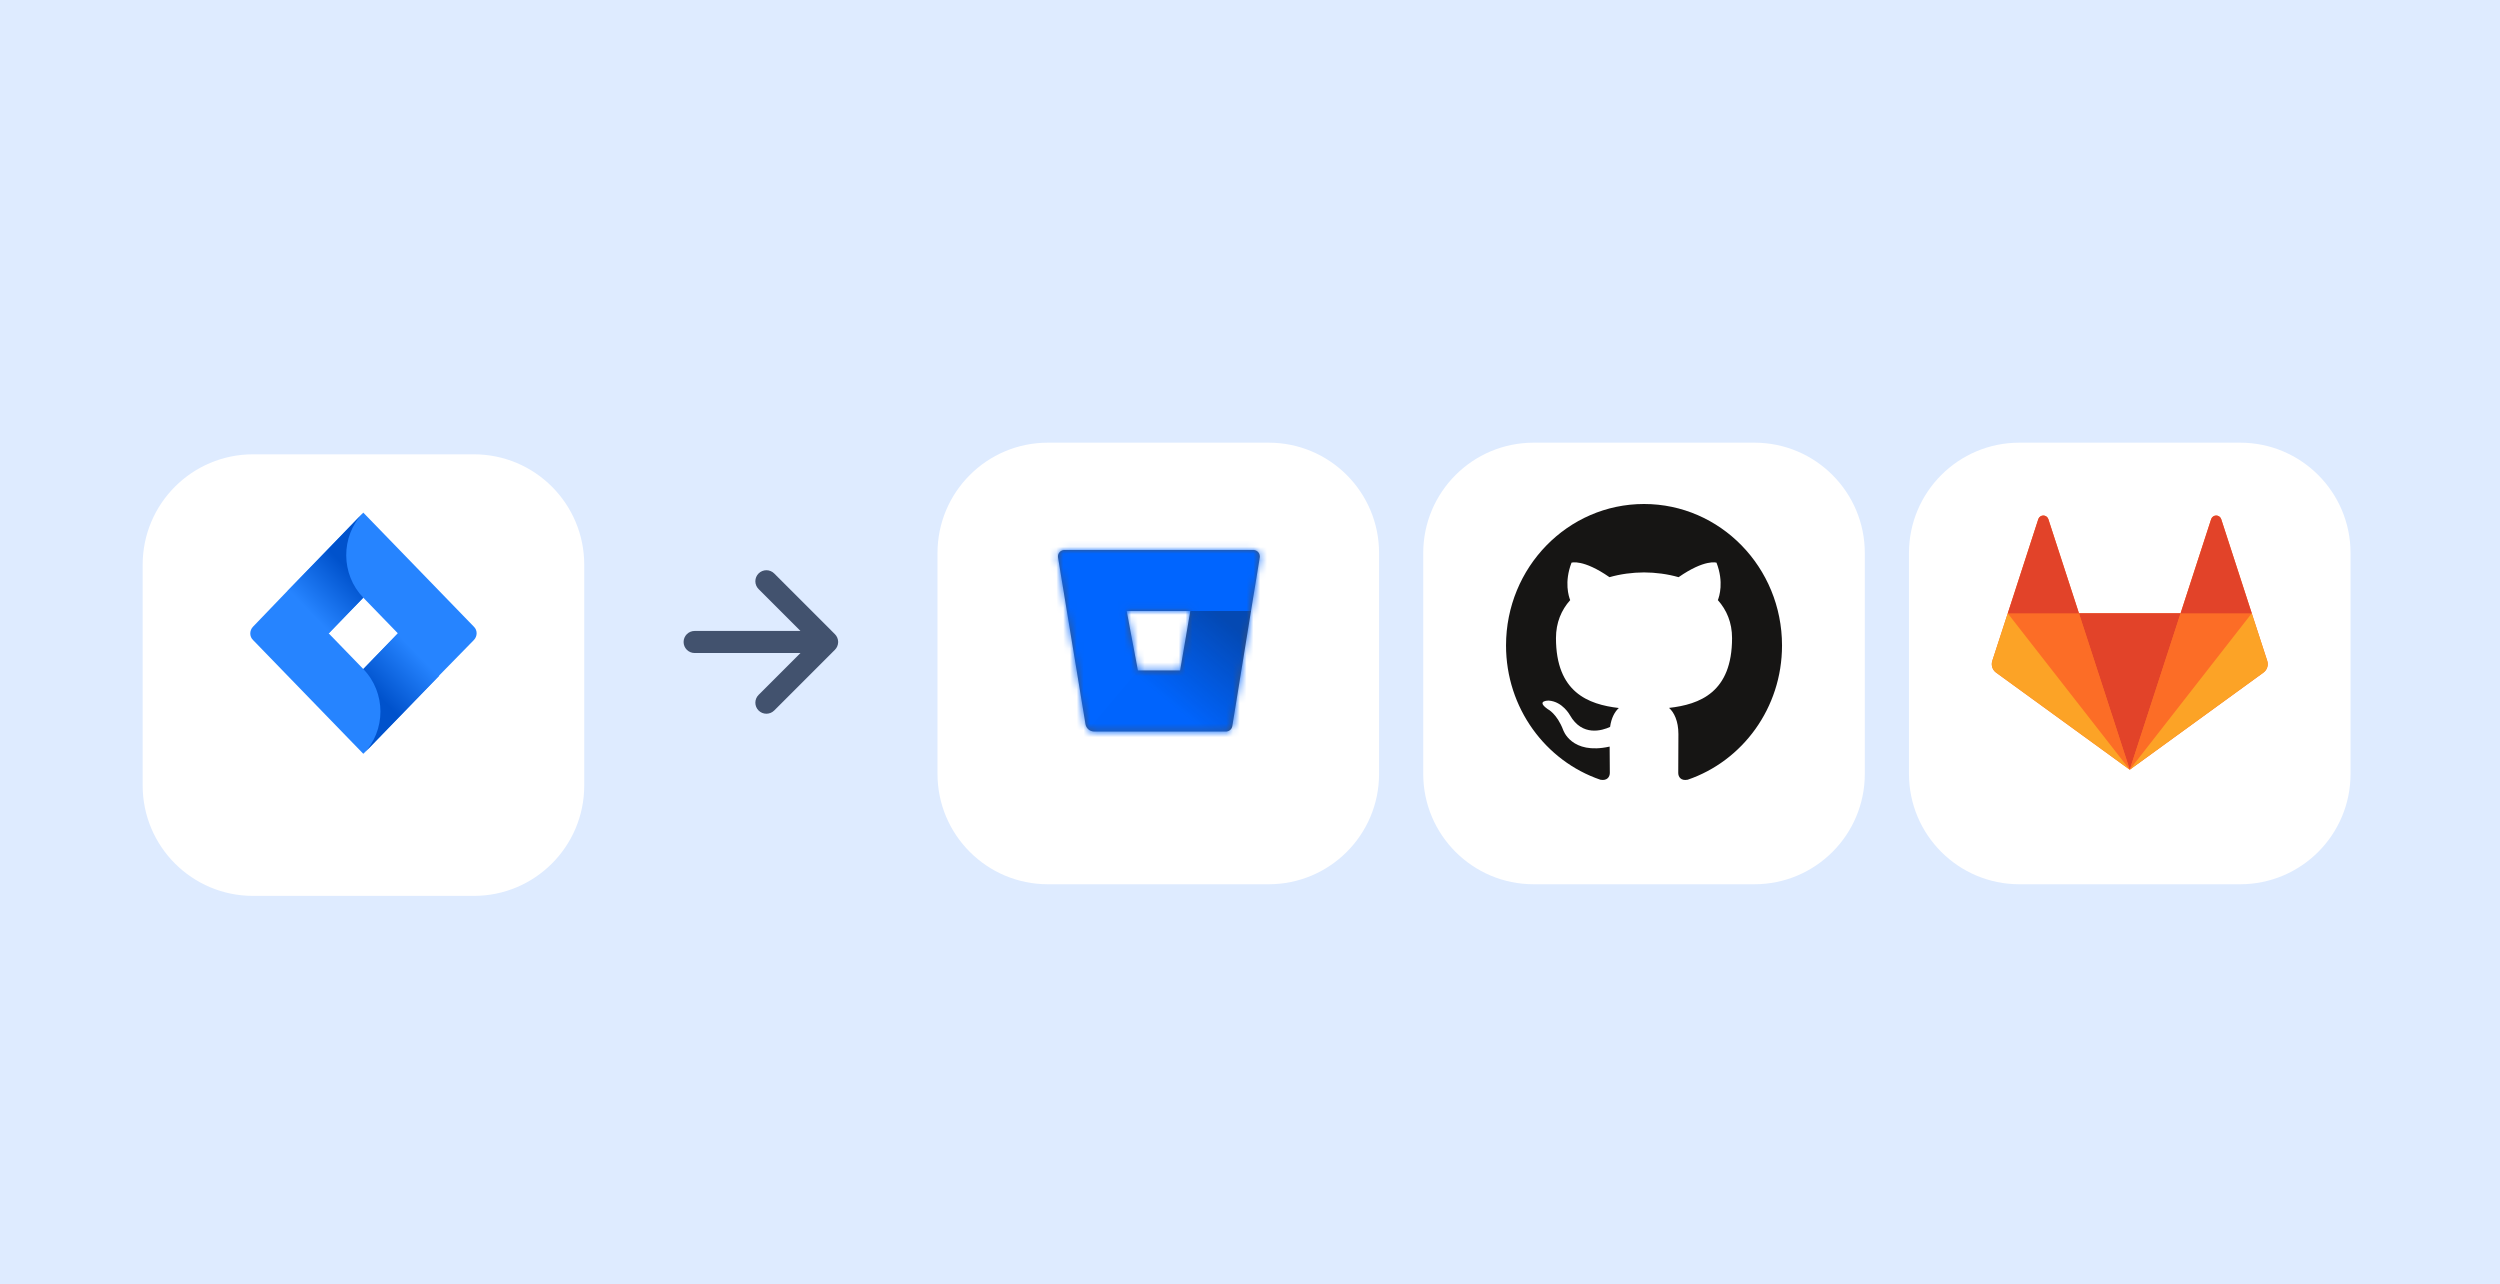 <svg width="368" height="189" viewBox="0 0 368 189" fill="none" xmlns="http://www.w3.org/2000/svg">
<rect y="-1" width="368" height="190" fill="#DEEBFF"/>
<g filter="url(#filter0_dd)">
<path d="M21 78.25C21 69.275 28.275 62 37.25 62H69.75C78.725 62 86 69.275 86 78.25V110.75C86 119.725 78.725 127 69.75 127H37.25C28.275 127 21 119.725 21 110.75V78.25Z" fill="white"/>
</g>
<rect width="40.625" height="40.625" transform="translate(33.188 74.188)" fill="white" fill-opacity="0.01"/>
<path d="M69.751 92.246L54.932 76.958L53.477 75.457L42.34 86.947L37.249 92.246C36.704 92.808 36.704 93.699 37.249 94.215L47.431 104.72L53.477 110.957L64.614 99.468L64.796 99.28L69.751 94.215C70.296 93.653 70.296 92.761 69.751 92.246ZM53.477 98.483L48.386 93.231L53.477 87.978L58.569 93.231L53.477 98.483Z" fill="#2684FF"/>
<path d="M53.477 87.978C50.159 84.555 50.114 78.974 53.432 75.504L42.34 86.993L48.386 93.231L53.477 87.978Z" fill="url(#paint0_linear)"/>
<path d="M58.614 93.183L53.477 98.483C56.841 101.953 56.841 107.534 53.477 111.004L64.66 99.468L58.614 93.183Z" fill="url(#paint1_linear)"/>
<rect width="39" height="39" transform="translate(92.5 75)" fill="white" fill-opacity="0.01"/>
<path fill-rule="evenodd" clip-rule="evenodd" d="M111.664 84.414C111.513 84.564 111.393 84.743 111.311 84.941C111.229 85.138 111.187 85.349 111.187 85.562C111.187 85.776 111.229 85.987 111.311 86.184C111.393 86.382 111.513 86.561 111.664 86.711L117.827 92.875H102.25C101.819 92.875 101.406 93.046 101.101 93.351C100.796 93.656 100.625 94.069 100.625 94.5C100.625 94.931 100.796 95.344 101.101 95.649C101.406 95.954 101.819 96.125 102.25 96.125H117.827L111.664 102.289C111.513 102.439 111.393 102.618 111.311 102.816C111.229 103.013 111.187 103.224 111.187 103.437C111.187 103.651 111.229 103.862 111.311 104.059C111.393 104.257 111.513 104.436 111.664 104.586C112.297 105.22 113.328 105.22 113.963 104.586L122.899 95.649C123.193 95.356 123.364 94.961 123.375 94.546V94.453C123.363 94.038 123.193 93.644 122.899 93.351L113.963 84.414C113.812 84.263 113.633 84.143 113.436 84.061C113.238 83.979 113.027 83.937 112.813 83.937C112.6 83.937 112.388 83.979 112.191 84.061C111.994 84.143 111.815 84.263 111.664 84.414V84.414Z" fill="#42526E"/>
<g filter="url(#filter1_dd)">
<path d="M138 78.25C138 69.275 145.275 62 154.25 62H186.75C195.725 62 203 69.275 203 78.25V110.75C203 119.725 195.725 127 186.75 127H154.25C145.275 127 138 119.725 138 110.75V78.25Z" fill="white"/>
</g>
<path fill-rule="evenodd" clip-rule="evenodd" d="M156.694 80.958C156.413 80.955 156.144 81.076 155.96 81.289C155.777 81.502 155.697 81.785 155.742 82.063L159.784 106.6C159.833 106.898 159.987 107.17 160.217 107.366L160.219 107.368L160.217 107.371C160.449 107.571 160.744 107.683 161.05 107.685H180.445C180.917 107.691 181.322 107.351 181.397 106.885L184.149 89.942H175.213L173.714 98.692L173.714 98.692L167.525 98.692L167.501 98.692L165.849 89.942L165.849 89.942H184.149L185.435 82.072C185.482 81.796 185.405 81.512 185.225 81.297C185.044 81.082 184.777 80.959 184.497 80.958H156.694Z" fill="#42526E"/>
<mask id="mask0" mask-type="alpha" maskUnits="userSpaceOnUse" x="155" y="80" width="31" height="28">
<path fill-rule="evenodd" clip-rule="evenodd" d="M156.694 80.958C156.413 80.955 156.144 81.076 155.96 81.289C155.777 81.502 155.697 81.785 155.742 82.063L159.784 106.6C159.833 106.898 159.987 107.17 160.217 107.366L160.219 107.368L160.217 107.371C160.449 107.571 160.744 107.683 161.05 107.685H180.445C180.917 107.691 181.322 107.351 181.397 106.885L184.149 89.942H175.213L173.714 98.692L173.714 98.692L167.525 98.692L167.501 98.692L165.849 89.942L165.849 89.942H184.149L185.435 82.072C185.482 81.796 185.405 81.512 185.225 81.297C185.044 81.082 184.777 80.959 184.497 80.958H156.694Z" fill="white"/>
</mask>
<g mask="url(#mask0)">
<path fill-rule="evenodd" clip-rule="evenodd" d="M150.188 114.812H190.812V74.188H150.188V114.812Z" fill="#0065FF"/>
<g style="mix-blend-mode:hard-light">
<path d="M184.149 89.942H175.213L173.714 98.692H167.525L160.217 107.371C160.449 107.571 160.744 107.683 161.05 107.685H180.445C180.917 107.691 181.322 107.351 181.398 106.885L184.149 89.942Z" fill="url(#paint2_linear)"/>
</g>
</g>
<g filter="url(#filter2_dd)">
<path d="M209.5 78.25C209.5 69.275 216.775 62 225.75 62H258.25C267.225 62 274.5 69.275 274.5 78.25V110.75C274.5 119.725 267.225 127 258.25 127H225.75C216.775 127 209.5 119.725 209.5 110.75V78.25Z" fill="white"/>
</g>
<path fill-rule="evenodd" clip-rule="evenodd" d="M242 74.188C230.783 74.188 221.688 83.512 221.688 95.014C221.688 104.216 227.508 112.023 235.579 114.777C236.594 114.969 236.966 114.325 236.966 113.775C236.966 113.278 236.948 111.638 236.939 109.897C231.288 111.157 230.095 107.44 230.095 107.44C229.171 105.033 227.84 104.393 227.84 104.393C225.997 103.1 227.979 103.127 227.979 103.127C230.019 103.274 231.093 105.273 231.093 105.273C232.904 108.457 235.845 107.536 237.004 107.004C237.186 105.658 237.712 104.739 238.293 104.219C233.782 103.693 229.039 101.907 229.039 93.927C229.039 91.653 229.832 89.795 231.132 88.336C230.921 87.812 230.226 85.694 231.329 82.825C231.329 82.825 233.034 82.265 236.916 84.96C238.536 84.498 240.274 84.267 242 84.259C243.726 84.267 245.465 84.498 247.089 84.96C250.966 82.265 252.669 82.825 252.669 82.825C253.775 85.694 253.079 87.812 252.868 88.336C254.171 89.795 254.959 91.653 254.959 93.927C254.959 101.926 250.207 103.687 245.684 104.203C246.412 104.849 247.062 106.116 247.062 108.059C247.062 110.846 247.038 113.089 247.038 113.775C247.038 114.329 247.404 114.978 248.433 114.774C256.5 112.017 262.313 104.213 262.313 95.014C262.313 83.512 253.218 74.188 242 74.188Z" fill="#161514"/>
<g filter="url(#filter3_dd)">
<path d="M281 78.25C281 69.275 288.275 62 297.25 62H329.75C338.725 62 346 69.275 346 78.25V110.75C346 119.725 338.725 127 329.75 127H297.25C288.275 127 281 119.725 281 110.75V78.25Z" fill="white"/>
</g>
<g clip-path="url(#clip0)">
<path d="M333.738 97.279L331.463 90.285L326.96 76.412C326.908 76.257 326.809 76.123 326.676 76.028C326.544 75.932 326.385 75.881 326.221 75.881C326.058 75.881 325.899 75.932 325.767 76.028C325.634 76.123 325.535 76.257 325.483 76.412L320.98 90.276H306.019L301.516 76.412C301.464 76.257 301.365 76.123 301.233 76.027C301.1 75.932 300.941 75.88 300.778 75.88C300.615 75.88 300.456 75.932 300.323 76.027C300.191 76.123 300.092 76.257 300.04 76.412L295.545 90.276L293.269 97.279C293.168 97.59 293.168 97.924 293.269 98.236C293.369 98.546 293.566 98.818 293.83 99.01L313.501 113.304L333.169 99.01C333.434 98.819 333.632 98.548 333.735 98.237C333.837 97.926 333.838 97.591 333.738 97.279" fill="#FC6D26"/>
<path d="M313.499 113.293L320.979 90.275H306.023L313.499 113.293Z" fill="#E24329"/>
<path d="M313.499 113.293L306.017 90.275H295.548L313.499 113.293Z" fill="#FC6D26"/>
<path d="M295.539 90.282L293.263 97.276C293.162 97.587 293.162 97.922 293.263 98.233C293.364 98.544 293.56 98.815 293.824 99.008L313.499 113.304L295.539 90.282Z" fill="#FCA326"/>
<path d="M295.543 90.282H306.025L301.514 76.42C301.462 76.265 301.363 76.13 301.23 76.035C301.098 75.94 300.939 75.888 300.776 75.888C300.612 75.888 300.453 75.94 300.321 76.035C300.188 76.13 300.089 76.265 300.037 76.42L295.543 90.282Z" fill="#E24329"/>
<path d="M313.5 113.293L320.98 90.275H331.466L313.5 113.293Z" fill="#FC6D26"/>
<path d="M331.459 90.282L333.734 97.276C333.836 97.587 333.836 97.922 333.736 98.233C333.635 98.544 333.438 98.816 333.173 99.008L313.5 113.293L331.454 90.282H331.459Z" fill="#FCA326"/>
<path d="M331.463 90.282H320.982L325.485 76.419C325.536 76.265 325.635 76.13 325.768 76.034C325.9 75.939 326.059 75.887 326.222 75.887C326.386 75.887 326.545 75.939 326.677 76.034C326.81 76.13 326.909 76.265 326.96 76.419L331.463 90.282Z" fill="#E24329"/>
</g>
<defs>
<filter id="filter0_dd" x="12.875" y="58.75" width="81.25" height="81.25" filterUnits="userSpaceOnUse" color-interpolation-filters="sRGB">
<feFlood flood-opacity="0" result="BackgroundImageFix"/>
<feColorMatrix in="SourceAlpha" type="matrix" values="0 0 0 0 0 0 0 0 0 0 0 0 0 0 0 0 0 0 127 0"/>
<feOffset/>
<feGaussianBlur stdDeviation="0.812"/>
<feColorMatrix type="matrix" values="0 0 0 0 0.035 0 0 0 0 0.118 0 0 0 0 0.259 0 0 0 0.31 0"/>
<feBlend mode="normal" in2="BackgroundImageFix" result="effect1_dropShadow"/>
<feColorMatrix in="SourceAlpha" type="matrix" values="0 0 0 0 0 0 0 0 0 0 0 0 0 0 0 0 0 0 127 0"/>
<feOffset dy="4.875"/>
<feGaussianBlur stdDeviation="4.062"/>
<feColorMatrix type="matrix" values="0 0 0 0 0.035 0 0 0 0 0.118 0 0 0 0 0.259 0 0 0 0.2 0"/>
<feBlend mode="normal" in2="effect1_dropShadow" result="effect2_dropShadow"/>
<feBlend mode="normal" in="SourceGraphic" in2="effect2_dropShadow" result="shape"/>
</filter>
<filter id="filter1_dd" x="132.73" y="59.892" width="75.54" height="75.54" filterUnits="userSpaceOnUse" color-interpolation-filters="sRGB">
<feFlood flood-opacity="0" result="BackgroundImageFix"/>
<feColorMatrix in="SourceAlpha" type="matrix" values="0 0 0 0 0 0 0 0 0 0 0 0 0 0 0 0 0 0 127 0"/>
<feOffset/>
<feGaussianBlur stdDeviation="0.527"/>
<feColorMatrix type="matrix" values="0 0 0 0 0.035 0 0 0 0 0.118 0 0 0 0 0.259 0 0 0 0.31 0"/>
<feBlend mode="normal" in2="BackgroundImageFix" result="effect1_dropShadow"/>
<feColorMatrix in="SourceAlpha" type="matrix" values="0 0 0 0 0 0 0 0 0 0 0 0 0 0 0 0 0 0 127 0"/>
<feOffset dy="3.162"/>
<feGaussianBlur stdDeviation="2.635"/>
<feColorMatrix type="matrix" values="0 0 0 0 0.035 0 0 0 0 0.118 0 0 0 0 0.259 0 0 0 0.2 0"/>
<feBlend mode="normal" in2="effect1_dropShadow" result="effect2_dropShadow"/>
<feBlend mode="normal" in="SourceGraphic" in2="effect2_dropShadow" result="shape"/>
</filter>
<filter id="filter2_dd" x="204.23" y="59.892" width="75.54" height="75.54" filterUnits="userSpaceOnUse" color-interpolation-filters="sRGB">
<feFlood flood-opacity="0" result="BackgroundImageFix"/>
<feColorMatrix in="SourceAlpha" type="matrix" values="0 0 0 0 0 0 0 0 0 0 0 0 0 0 0 0 0 0 127 0"/>
<feOffset/>
<feGaussianBlur stdDeviation="0.527"/>
<feColorMatrix type="matrix" values="0 0 0 0 0.035 0 0 0 0 0.118 0 0 0 0 0.259 0 0 0 0.31 0"/>
<feBlend mode="normal" in2="BackgroundImageFix" result="effect1_dropShadow"/>
<feColorMatrix in="SourceAlpha" type="matrix" values="0 0 0 0 0 0 0 0 0 0 0 0 0 0 0 0 0 0 127 0"/>
<feOffset dy="3.162"/>
<feGaussianBlur stdDeviation="2.635"/>
<feColorMatrix type="matrix" values="0 0 0 0 0.035 0 0 0 0 0.118 0 0 0 0 0.259 0 0 0 0.2 0"/>
<feBlend mode="normal" in2="effect1_dropShadow" result="effect2_dropShadow"/>
<feBlend mode="normal" in="SourceGraphic" in2="effect2_dropShadow" result="shape"/>
</filter>
<filter id="filter3_dd" x="275.73" y="59.892" width="75.54" height="75.54" filterUnits="userSpaceOnUse" color-interpolation-filters="sRGB">
<feFlood flood-opacity="0" result="BackgroundImageFix"/>
<feColorMatrix in="SourceAlpha" type="matrix" values="0 0 0 0 0 0 0 0 0 0 0 0 0 0 0 0 0 0 127 0"/>
<feOffset/>
<feGaussianBlur stdDeviation="0.527"/>
<feColorMatrix type="matrix" values="0 0 0 0 0.035 0 0 0 0 0.118 0 0 0 0 0.259 0 0 0 0.31 0"/>
<feBlend mode="normal" in2="BackgroundImageFix" result="effect1_dropShadow"/>
<feColorMatrix in="SourceAlpha" type="matrix" values="0 0 0 0 0 0 0 0 0 0 0 0 0 0 0 0 0 0 127 0"/>
<feOffset dy="3.162"/>
<feGaussianBlur stdDeviation="2.635"/>
<feColorMatrix type="matrix" values="0 0 0 0 0.035 0 0 0 0 0.118 0 0 0 0 0.259 0 0 0 0.2 0"/>
<feBlend mode="normal" in2="effect1_dropShadow" result="effect2_dropShadow"/>
<feBlend mode="normal" in="SourceGraphic" in2="effect2_dropShadow" result="shape"/>
</filter>
<linearGradient id="paint0_linear" x1="52.586" y1="82.653" x2="45.254" y2="89.76" gradientUnits="userSpaceOnUse">
<stop offset="0.176" stop-color="#0052CC"/>
<stop offset="1" stop-color="#2684FF"/>
</linearGradient>
<linearGradient id="paint1_linear" x1="54.468" y1="103.725" x2="61.785" y2="96.632" gradientUnits="userSpaceOnUse">
<stop offset="0.176" stop-color="#0052CC"/>
<stop offset="1" stop-color="#2684FF"/>
</linearGradient>
<linearGradient id="paint2_linear" x1="178.514" y1="89.745" x2="169.192" y2="101.228" gradientUnits="userSpaceOnUse">
<stop stop-color="#091E42" stop-opacity="0.4"/>
<stop offset="1" stop-color="#091E42" stop-opacity="0.01"/>
</linearGradient>
<clipPath id="clip0">
<rect width="40.625" height="40.625" fill="white" transform="translate(293.188 74.188)"/>
</clipPath>
</defs>
</svg>